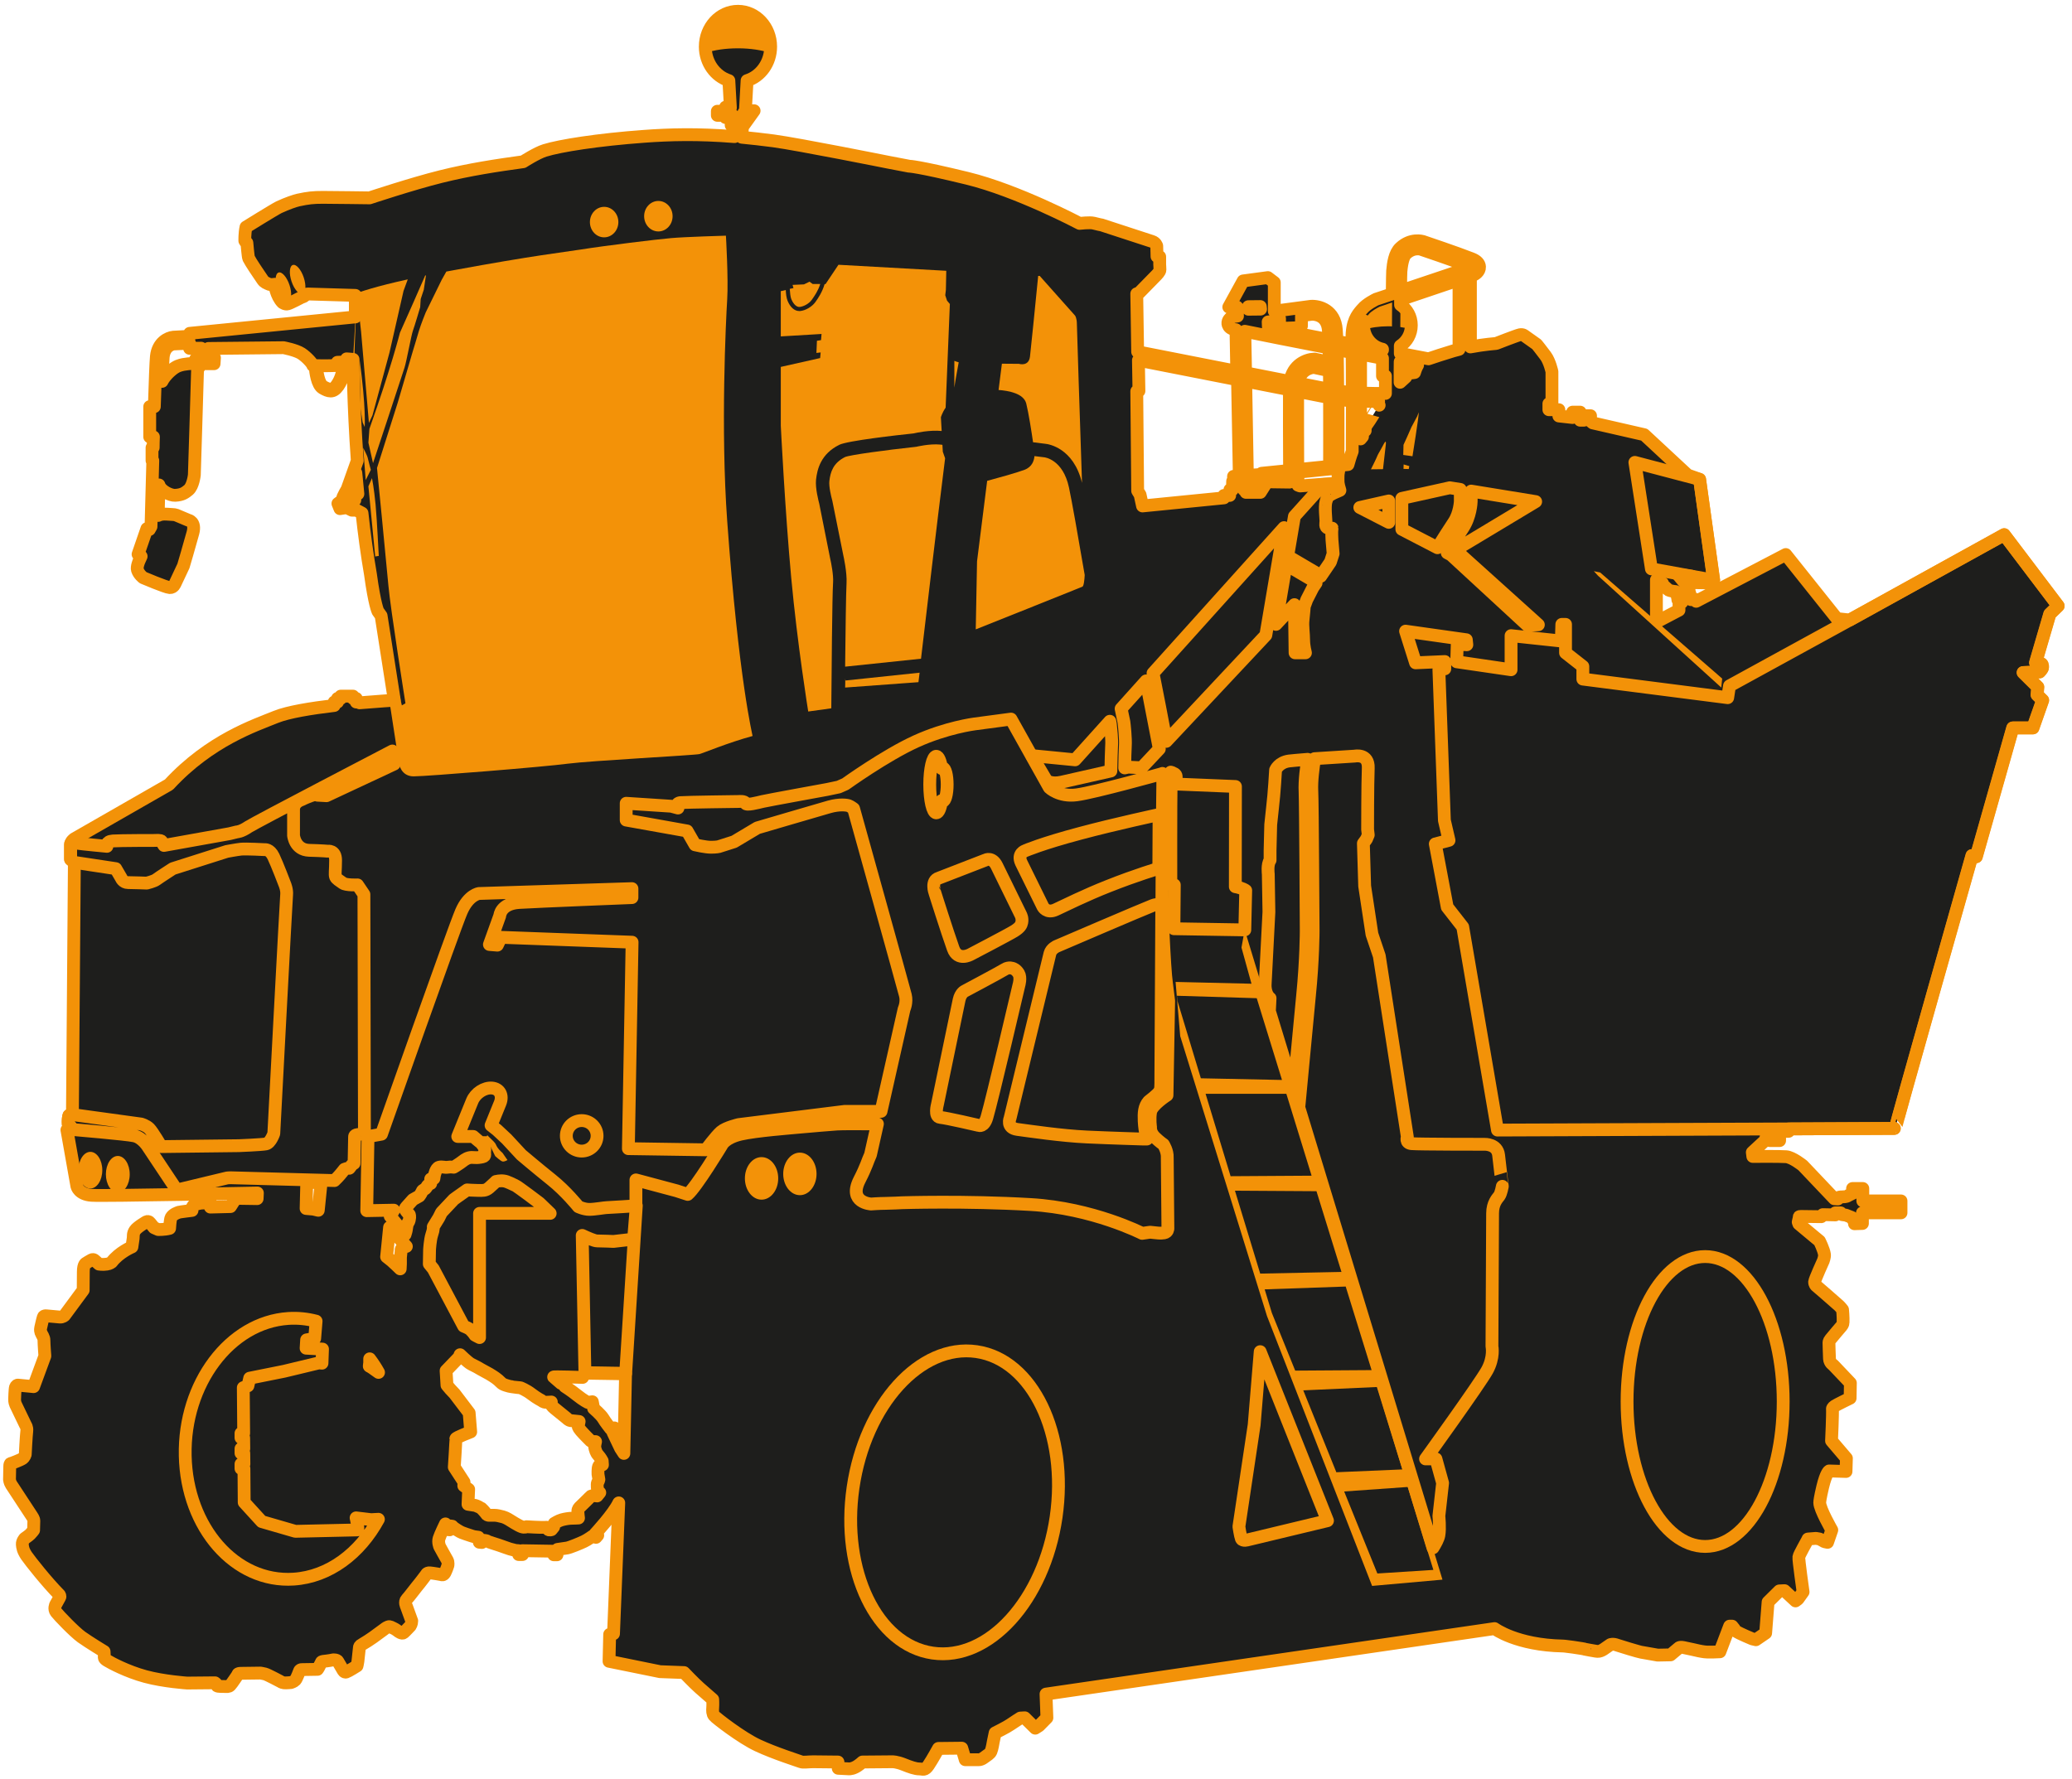 <?xml version="1.0" encoding="utf-8"?>
<!-- Generator: Adobe Illustrator 24.3.0, SVG Export Plug-In . SVG Version: 6.00 Build 0)  -->
<svg version="1.1" id="Livello_1" xmlns="http://www.w3.org/2000/svg" xmlns:xlink="http://www.w3.org/1999/xlink" x="0px" y="0px"
	 width="161.64px" height="138.8px" viewBox="0 0 161.64 138.8" style="enable-background:new 0 0 161.64 138.8;"
	 xml:space="preserve">
<style type="text/css">
	.st0{fill:#1E1E1C;stroke:#F39208;stroke-linecap:round;stroke-linejoin:round;stroke-miterlimit:10;}
	.st1{fill:#F39208;}
	.st2{fill:none;stroke:#F39208;stroke-linecap:round;stroke-linejoin:round;stroke-miterlimit:10;}
</style>
<g>
	<path class="st0" d="M160.56,47.28l-4.21-5.56l-12.05,6.66l-1-0.11l-3.99-5l-6.99,3.65l-0.04-0.15l-0.36,0.02
		c0,0-0.02-0.2-0.06-0.35c-0.04-0.16-0.08-0.27-0.08-0.27l-0.04-0.29l-0.18-0.1l-0.08-0.29l-0.18-0.16l-0.43-0.52l1.14,0.16v0.49
		l1.05,0.02l-0.02-0.16l0.64-0.05l-1.09-7.87l-0.93-0.33l-3.39-3.15l-4.02-0.92l-0.17-0.14v-0.42h-0.52v0.35h-0.29v-0.63h-0.59v0.42
		l-1.07-0.12v-0.49h-0.78v-0.47l0.24-0.02V29c0,0-0.17-0.8-0.5-1.24c-0.33-0.45-0.69-0.89-0.69-0.89l-0.93-0.66
		c0,0-0.14-0.14-0.38-0.09c-0.24,0.05-1.85,0.68-1.85,0.68s-0.94,0.07-2.01,0.27v-5.52l0.23-0.08l0.04-0.02
		c0.08-0.04,0.46-0.25,0.44-0.63c-0.01-0.26-0.22-0.48-0.61-0.63c-1.14-0.45-3.69-1.31-3.81-1.35c-0.04-0.01-0.94-0.27-1.76,0.5
		c-0.44,0.4-0.55,1.21-0.6,1.8c-0.01,0.14-0.02,0.8-0.03,1.79l-1.2,0.4l-0.04,0.01c-0.08,0.04-0.76,0.37-1.09,0.77
		c-0.03,0.03-0.06,0.07-0.09,0.1c-0.3,0.35-0.74,0.87-0.72,2.24c0,0.09,0,0.23,0,0.41c-0.4-0.08-0.79-0.15-1.18-0.23
		c-0.01-0.38-0.02-0.68-0.04-0.89c-0.11-1.55-1.34-1.88-1.98-1.84l-2.86,0.38v-2.24l-0.5-0.38l-1.93,0.26l-1.12,2.04h0.64l0.04,0.7
		l-0.43,0.06l-0.07,0.05c-0.05,0.03-0.28,0.22-0.25,0.49c0.01,0.1,0.07,0.29,0.33,0.4c0.02,0.01,0.12,0.03,0.3,0.07l0.06,3.24
		l-7.73-1.52l-0.07-4.53l0.17-0.05l1.38-1.41c0,0,0.26-0.26,0.26-0.4s-0.02-0.42-0.02-0.42v-0.61l-0.21-0.02l-0.02-0.82
		c0,0-0.07-0.26-0.36-0.35c-0.29-0.09-3.95-1.29-3.95-1.29s-0.17-0.02-0.62-0.14c-0.28-0.07-1.09,0.02-1.09,0.02
		s-4.83-2.56-8.77-3.52c-3.95-0.96-4.52-0.94-4.52-0.94l-1.62-0.31c0,0-6.98-1.4-8.98-1.67c-0.87-0.11-1.69-0.21-2.46-0.28l0.05-0.8
		l0.91-1.27h-0.44L58,9.18l0.03-0.38h0.11l0.14-2.51c1.06-0.33,1.84-1.39,1.84-2.65c0-1.52-1.14-2.76-2.55-2.76
		s-2.55,1.24-2.55,2.76c0,1.26,0.78,2.31,1.84,2.65l0.12,2.13h-0.03V8.36h-0.35v0.32h-0.64v0.32h0.64v0.17h0.35V9.02h0.24l0.02,0.29
		h-0.17v0.46h0.2l0.06,0.89c-2.86-0.23-5.06-0.17-7.08-0.02c-3.57,0.26-6.54,0.73-7.72,1.1c-0.62,0.19-1.69,0.88-1.69,0.88
		c-2.03,0.28-4.17,0.6-6.42,1.16c-2.25,0.56-5.56,1.66-5.56,1.66s-3.03-0.04-3.64-0.04c-0.75,0-1.14,0.04-1.93,0.21
		c-0.25,0.06-0.84,0.25-1.5,0.56c-0.35,0.17-2.57,1.55-2.57,1.55c-0.11,0.51-0.09,1.07-0.09,1.07s0.05,0.12,0.16,0.16
		c0,0,0.09,1.09,0.14,1.2c0.17,0.34,0.74,1.18,1.09,1.69c0.14,0.21,0.32,0.25,0.45,0.32c0.16,0.09,0.48,0.02,0.48,0.02
		s0.12,0.93,0.62,1.43c0,0,0.22,0.16,0.41,0.1c0.2-0.05,1.07-0.51,1.07-0.51s0.29-0.07,0.3-0.21c0,0,0.05-0.05,0.21-0.05
		c0.16,0,3.69,0.11,3.69,0.11v1.68L14.8,26.01v0.23c-0.36,0.02-0.83,0.05-1.28,0.07c-0.41,0.04-1.21,0.4-1.32,1.51
		c-0.04,0.39-0.1,1.96-0.16,3.91h-0.36v2.36h0.29c-0.01,0.28-0.02,0.56-0.02,0.84h-0.09v1.01h0.06c-0.06,2.24-0.12,4.29-0.14,5.15
		l-0.13,0.23l-0.19-0.07l-0.69,2l0.24,0.16l-0.17,0.38c0,0-0.19,0.45-0.12,0.68c0.11,0.36,0.45,0.61,0.45,0.61s1.76,0.75,2.07,0.77
		c0.31,0.02,0.43-0.33,0.43-0.33l0.64-1.36c0,0,0.5-1.69,0.74-2.58c0.24-0.89-0.36-0.99-0.36-0.99s-0.83-0.35-0.95-0.4
		c-0.12-0.05-0.38-0.04-0.71-0.07c-0.36-0.03-0.58,0.04-0.69,0.1c0.02-0.63,0.04-1.46,0.06-2.38c0.13,0.46,0.89,0.83,1.26,0.81
		c0.59-0.03,0.8-0.22,1.05-0.42c0.36-0.31,0.45-1.17,0.45-1.17s0.21-6.62,0.25-8.22l0.3-0.46h0.99l0.03-0.46l-0.47,0.05v-0.78
		l5.86-0.06c0,0,0.96,0.18,1.39,0.46c0.43,0.28,0.89,0.81,0.89,0.92c0,0.02,0.07,0.03,0.18,0.04c0.04,0.51,0.17,1.48,0.58,1.73
		c0.24,0.14,0.44,0.23,0.63,0.23c0.21,0,0.39-0.11,0.59-0.39c0.35-0.5,0.5-1.17,0.59-1.86l0.11-0.01l-0.04-0.25l0.5,0.04
		c0,0,0.01,3.45,0.33,7.91l-0.79,2.22l-0.16,0.28l-0.16,0.32l-0.08,0.28l-0.32,0.24l0.16,0.4l0.53-0.08l0.4,0.2h0.36l0.43,0.23
		c0.17,1.59,0.39,3.21,0.66,4.78c0.32,2.35,0.58,2.88,0.58,2.88l0.25,0.35l0,0l1.03,6.59c0,0-1.17,0.07-2.71,0.2v-0.06h-0.26v-0.28
		h-0.25v-0.18h-0.96v0.18h-0.25v0.28h-0.26v0.27c-1.77,0.21-3.59,0.5-4.55,0.89c-1.59,0.65-5.13,1.8-8.34,5.28l-7.38,4.23
		c0,0-0.29,0.18-0.29,0.46v1.16l0.29,0.25L5.65,86.97c0,0-0.06,0-0.13,0.01C5.45,87,5.37,87.02,5.36,87.08
		c-0.07,0.35-0.04,0.63-0.04,0.63c0.25,0.25,0.36,0.42,0.36,0.42l-0.46,0.04L6,92.57c0,0,0.14,0.63,1.14,0.7
		c1,0.07,12.94-0.18,12.94-0.18l-0.02,0.44l-1.35-0.02c0,0-0.31-0.02-0.49,0.26c-0.24,0.38-0.24,0.38-0.24,0.38l-1.57,0.04v-0.35
		l-0.75,0.04c0,0-0.37,0.07-0.51,0.14c-0.14,0.07-0.17,0.25-0.17,0.25v0.18c0,0-0.91,0.11-1.02,0.14c-0.11,0.04-0.45,0.14-0.61,0.41
		c-0.08,0.14-0.12,0.85-0.12,0.85c-0.43,0.11-0.89,0.09-0.89,0.09l-0.32-0.14l-0.29-0.35c0,0-0.11-0.21-0.32-0.11
		c0,0-0.71,0.41-0.88,0.67s-0.12,0.45-0.14,0.61c-0.02,0.16-0.1,0.68-0.1,0.68s-0.99,0.41-1.58,1.19c0,0-0.14,0.12-0.37,0.15
		c-0.33,0.05-0.62,0-0.62,0l-0.29-0.26c0,0-0.12-0.16-0.29-0.07C7,98.38,6.72,98.56,6.72,98.56S6.5,98.61,6.5,99.24
		c0,0.12-0.01,1.43-0.01,1.43l-1.46,1.98c0,0-0.14,0.14-0.36,0.12c-0.21-0.02-1-0.09-1-0.09s-0.24-0.05-0.29,0.09
		c-0.05,0.14-0.21,0.86-0.21,0.86s-0.04,0.16,0.02,0.33c0.09,0.25,0.24,0.36,0.24,0.65s0.07,1.2,0.07,1.2l-0.88,2.39l-1.24-0.12
		c0,0-0.12,0.02-0.17,0.16c-0.05,0.14-0.07,0.96-0.07,0.96s-0.01,0.19,0.08,0.4c0.1,0.21,0.77,1.6,0.77,1.6s0.13,0.17,0.1,0.45
		c-0.05,0.42-0.12,1.85-0.12,1.85s-0.05,0.19-0.21,0.31c-0.17,0.12-0.88,0.38-0.88,0.38s-0.12-0.05-0.12,0.23
		c0,0.28-0.02,1.03-0.02,1.03s0.02,0.21,0.14,0.4c0.12,0.19,1.62,2.47,1.62,2.47s0.14,0.19,0.14,0.35s-0.02,0.73-0.02,0.73
		s-0.14,0.19-0.26,0.31c-0.12,0.12-0.43,0.33-0.43,0.33s-0.21,0.23-0.19,0.47c0.02,0.23,0.05,0.47,0.33,0.89
		c0.29,0.42,1.58,2.05,2.57,3.05c0,0,0.07,0.11,0.02,0.19c-0.05,0.09-0.32,0.58-0.32,0.58s-0.16,0.32,0.04,0.58
		c0.2,0.26,1.39,1.51,1.98,1.94c0.59,0.42,1.76,1.13,1.76,1.13l0.02,0.42c0,0-0.07,0.11,0.21,0.28c0.29,0.18,1.55,0.86,2.99,1.25
		c1.44,0.39,3.26,0.51,3.26,0.51l2.17-0.02c0,0,0.14,0.09,0.14,0.16s0,0.09,0.12,0.11c0.12,0.02,0.61,0.02,0.61,0.02
		s0.2,0.04,0.32-0.09c0.12-0.12,0.59-0.83,0.59-0.83s-0.04-0.11,0.23-0.11c0.27,0,1.53-0.02,1.53-0.02s0.16,0.02,0.36,0.07
		c0.2,0.05,1.19,0.58,1.19,0.58s0.12,0.09,0.29,0.11c0.16,0.02,0.55-0.02,0.55-0.02s0.23-0.07,0.34-0.19
		c0.11-0.12,0.32-0.7,0.32-0.7s0.02-0.12,0.18-0.12s1.23-0.02,1.23-0.02s0.09-0.12,0.16-0.28c0.08-0.18,0.14-0.25,0.14-0.25
		s-0.03-0.07,0.12-0.09c0.5-0.05,0.8-0.12,0.8-0.12s0.29-0.02,0.36,0.11c0.07,0.12,0.41,0.7,0.41,0.7s0.09,0.19,0.25,0.14
		c0.16-0.05,0.84-0.48,0.84-0.48s0.05-0.19,0.07-0.35c0.02-0.16,0.12-1.11,0.12-1.11s0-0.11,0.2-0.21c0.2-0.11,0.71-0.44,0.87-0.56
		c0.16-0.12,0.86-0.63,0.86-0.63s0.12-0.11,0.32-0.19c0.12-0.05,0.25,0.05,0.41,0.12c0.16,0.07,0.36,0.23,0.36,0.23
		s0.29,0.23,0.43,0.11c0.14-0.12,0.52-0.53,0.52-0.53s0.11-0.16,0.11-0.39l-0.41-1.13c0,0-0.18-0.35,0.02-0.56
		c0.2-0.21,0.61-0.77,0.8-1c0.2-0.23,0.7-0.9,0.7-0.9s0.05-0.18,0.3-0.16c0.25,0.02,0.91,0.14,0.91,0.14s0.14,0.09,0.27-0.14
		c0.12-0.23,0.23-0.58,0.23-0.58s0.05-0.23-0.05-0.41c-0.11-0.18-0.59-1.06-0.59-1.06s-0.14-0.33-0.05-0.63
		c0.09-0.3,0.5-1.14,0.5-1.14l0.12,0.14l-0.04,0.3l0.25,0.02l0.04-0.3l0.16,0.02c0,0,0.02,0.07,0.39,0.3
		c0.37,0.23,0.36,0.19,0.7,0.32c0.34,0.12,0.59,0.19,0.59,0.19l0.36,0.05l0.09,0.14l-0.02,0.25l0.2,0.02l0.02-0.18l0.21,0.02
		c0,0,0.16,0.02,0.23,0.07c0.07,0.05,0.53,0.19,0.87,0.3c0.34,0.11,0.71,0.26,0.86,0.3c0.14,0.04,0.43,0.11,0.43,0.11l0.25,0.02v0.3
		h0.3l-0.02-0.3c0,0,2.34,0.04,2.41,0.04c0.07,0,0.05,0.28,0.05,0.28h0.25l0.04-0.42c0,0,0.52-0.07,0.75-0.11s1.03-0.37,1.32-0.51
		c0.29-0.14,0.66-0.41,0.66-0.41l0.27,0.09l0.14-0.16l-0.2-0.12c0,0,1.44-1.55,1.84-2.41l-0.41,10.21l-0.3,0.05l-0.05,2.1l3.98,0.81
		l1.87,0.07c0,0,0.77,0.81,1.21,1.2c0.45,0.39,1.03,0.9,1.03,0.9s0.02,0.35,0,0.62c-0.02,0.26-0.02,0.49,0.11,0.65
		c0.12,0.16,2.14,1.73,3.42,2.32c1.28,0.6,3.17,1.2,3.35,1.27c0.18,0.07,0.57,0,0.96,0c0.57,0,1.93,0.02,1.93,0.02l0.02,0.49
		l0.78,0.04c0,0,0.21,0.04,0.52-0.11c0.3-0.14,0.59-0.42,0.59-0.42l2.35-0.02c0,0,0.34,0,0.86,0.21c0.52,0.21,0.93,0.35,1.23,0.35
		c0.3,0,0.41,0.16,0.71-0.28c0.3-0.44,0.78-1.32,0.78-1.32l1.82-0.02l0.27,0.9h0.96c0,0,0.23,0.05,0.5-0.16
		c0.27-0.21,0.46-0.28,0.55-0.49c0.09-0.21,0.16-0.67,0.18-0.77c0.02-0.11,0.14-0.67,0.14-0.67s0.93-0.46,1.19-0.65
		c0.27-0.19,0.78-0.51,0.78-0.51l0.34-0.02l0.82,0.81l0.3-0.19l0.61-0.62l-0.07-1.85l34.99-5.11c0,0,1.71,1.29,5.35,1.36
		c0,0,0.12,0,0.76,0.09c0.64,0.09,0.88,0.14,0.88,0.14s0,0.02,0.43,0.09c0.43,0.07,0.59,0.12,0.74,0.09
		c0.14-0.02,0.33-0.14,0.33-0.14l0.55-0.38c0,0,0.19-0.09,0.55,0.05c0.19,0.07,1.69,0.52,1.83,0.54c0.14,0.02,1.31,0.23,1.31,0.23
		l1-0.02l0.62-0.52c0,0,0.05-0.12,0.4-0.05c0.36,0.07,1.19,0.26,1.19,0.26s0.43,0.09,0.64,0.09s0.5,0,0.5,0l0.5-0.02l0.76-2h0.19
		l0.17,0.21c0,0-0.14,0,0.14,0.19c0.29,0.19,1.26,0.59,1.26,0.59l0.29,0.07l0.76-0.52l0.19-2.42l0.88-0.87l0.4-0.02l0.86,0.8
		l0.19-0.14l0.4-0.56c0,0-0.36-2.54-0.33-2.72c0.02-0.19,0.67-1.29,0.71-1.41l0.62-0.05l0.29,0.05l0.38,0.21l0.24,0.05l0.33-0.96
		c0,0-0.94-1.63-0.94-2.13c0-0.12,0.04-0.42,0.23-1.23c0.27-1.13,0.5-1.25,0.5-1.25l1.32,0.04l0.03-1.03l-1.16-1.36
		c0,0,0.1-2.14,0.07-2.51c0,0,0.01-0.09,0.17-0.2c0.16-0.11,1.21-0.62,1.21-0.62l0.02-1.18l-1.34-1.41c0,0-0.27-0.16-0.29-0.48
		c-0.02-0.32-0.04-1.25-0.04-1.25s-0.02-0.11,0.12-0.28c0.14-0.18,0.86-1.02,0.86-1.02s0.12-0.14,0.12-0.28c0.02-0.42-0.04-1-0.04-1
		s-0.16-0.21-0.29-0.33c-0.12-0.12-1.78-1.55-1.78-1.55s-0.12-0.11-0.11-0.3c0.02-0.19,0.68-1.64,0.68-1.64s0.11-0.3,0.09-0.48
		c-0.05-0.39-0.39-1.06-0.39-1.06l-0.34-0.28l-1.27-1.06l-0.05-0.14l0.09-0.39c0,0-0.07-0.05,0.12-0.05s1.59,0.02,1.59,0.02
		l0.12-0.16l0.98,0.02v-0.16h0.41l0.11,0.14l0.3,0.04l0.46,0.18l0.07,0.14l0.14-0.02v0.37l0.62-0.02v-0.83h3.01v-0.93h-2.98v-0.97
		h-0.8l0.02,0.37l-0.36,0.18c0,0-0.07,0.07-0.25,0.09c-0.18,0.02-0.37,0.02-0.37,0.02l-0.14,0.04l-0.05,0.12l-0.27-0.02l-2.46-2.59
		c0,0-0.8-0.65-1.3-0.69s-2.6-0.02-2.6-0.02l-0.04-0.32l1.07-0.99v-0.19h0.29V89h0.77v-0.35h-0.16v-0.37h0.86v-0.19
		c0,0,8.38-0.04,8.32-0.04c-0.05,0,5.98-21.29,5.98-21.29l0.33,0.09l2.85-10.05h1.57l0.76-2.16l-0.43-0.42l0.05-0.61l-1.14-1.13
		l1.28-0.05c0,0,0.23-0.22,0.23-0.36s0-0.28-0.18-0.32c-0.18-0.04-0.36-0.04-0.36-0.04l1.11-3.8L160.56,47.28z M15.7,27.99
		l-0.44,0.04l-0.16,0.34c-0.25-0.01-0.6,0.03-0.8,0.07c-0.28,0.06-0.54,0.12-0.93,0.45c-0.44,0.37-0.65,0.7-0.73,0.87
		c0.04-0.96,0.07-1.66,0.09-1.89c0.09-0.92,0.76-1.02,0.82-1.03c0.56-0.03,0.95-0.05,1.24-0.06v0.4l0.9-0.01V27.99z M26.28,30.03
		c-0.29,0.42-0.53,0.44-1.07,0.13c-0.36-0.22-0.49-1.13-0.53-1.63c0.54,0.03,1.64-0.01,1.64-0.01v-0.25l0.53-0.02
		C26.77,28.91,26.62,29.55,26.28,30.03z M27.64,38.58l0.04,0.44l-0.4-0.12l0.12-1.08l0.36-0.92l0.16,1.64L27.64,38.58z M24.83,94.44
		l-0.38-0.09l-0.57-0.05l0.05-2.04l1.12,0.02L24.83,94.44z M31.29,97.63l-0.05,0.49v0.49l-0.02,0.4c0,0-0.5-0.49-0.67-0.63
		c-0.17-0.14-0.39-0.31-0.39-0.31l0.23-2.3l1.31,1.49C31.22,97.28,31.29,97.63,31.29,97.63z M46.7,114.42
		c-0.07,0.19-0.05,0.61-0.05,0.61l0.07,0.42c0,0-0.02,0.12-0.1,0.23c-0.07,0.12,0,0.63,0,0.63l0.17,0.16l-0.21,0.26
		c0,0-0.43-0.07-0.52,0.05c-0.1,0.12-0.86,0.85-0.86,0.85s-0.12,0.12-0.12,0.28c0,0.16,0.05,0.54,0.05,0.54s-0.31,0.02-0.52,0.02
		s-0.52,0.05-0.78,0.12s-0.59,0.28-0.59,0.28l-0.05,0.28l-0.17,0.21c0,0-0.19,0.07-0.26-0.02c-0.07-0.09,0.12-0.19-0.24-0.16
		c-0.36,0.02-1.45-0.05-1.45-0.05s-0.12,0.09-0.38,0c-0.26-0.09-0.88-0.49-0.88-0.49s-0.31-0.21-0.57-0.28
		c-0.26-0.07-0.5-0.12-0.64-0.12c-0.14,0-0.38,0-0.45,0c-0.07,0-0.17-0.02-0.24-0.14c-0.07-0.12-0.38-0.45-0.45-0.47
		c-0.07-0.02-0.29-0.14-0.38-0.16c-0.1-0.02-0.57-0.09-0.57-0.09l0.05-1.17l-0.38-0.28l0.02-0.28l-0.76-1.17
		c0,0,0.14-2.11,0.12-2.21c-0.02-0.09,1.16-0.54,1.16-0.54l-0.12-1.48l-1.14-1.5l-0.33-0.35l-0.26-0.31l-0.07-1.13l1.02-1.06
		l0.07-0.19c0,0,0.62,0.61,0.86,0.73c0.24,0.12,0.45,0.23,0.45,0.23l0.33,0.19l0.64,0.35c0,0,0.45,0.26,0.69,0.47
		c0.24,0.21,0.26,0.31,0.62,0.42c0.36,0.12,0.43,0.09,0.5,0.12c0.07,0.02,0.62,0.07,0.62,0.07s0.43,0.16,0.86,0.49
		c0.43,0.33,0.81,0.52,0.81,0.52s0.12,0.12,0.31,0.12c0.19,0,0.43-0.02,0.43-0.02s-0.19,0.14,0.24,0.49
		c0.43,0.35,0.95,0.77,0.95,0.77s0.14,0.16,0.31,0.19c0.17,0.02,0.67,0.07,0.67,0.07l-0.07,0.35c0,0-0.07,0.05,0.21,0.38
		c0.29,0.33,0.67,0.7,0.67,0.7s0.1,0.14,0.21,0.14c0.12,0,0.26,0,0.26,0s-0.1,0.38-0.05,0.52c0.05,0.14,0.07,0.33,0.26,0.54
		c0.19,0.21,0.31,0.45,0.31,0.45L47,114.3C47,114.3,46.77,114.23,46.7,114.42z M48.67,113.41l-0.26-0.4l-0.59-1.24l0.21-0.09
		l-0.1-0.26l-0.29,0.07c0,0-0.43-0.54-0.59-0.82c-0.17-0.28-0.74-0.77-0.74-0.77l-0.1-0.52l-0.36,0.05c0,0-0.33-0.16-0.83-0.56
		c-0.5-0.4-0.95-0.68-0.95-0.68l-0.1-0.49l-0.19-0.02l-0.02,0.26c0,0-0.5-0.44-0.57-0.49c-0.07-0.05,2.26,0.03,2.26,0.03l0.17-0.33
		l3.18,0.05L48.67,113.41z M103.72,30.38l-2.46-0.48c0.16-1.08,1.03-1.22,1.24-1.23l1.21,0.26
		C103.71,29.39,103.72,29.88,103.72,30.38z M99.44,25.08v-0.17l0.38-0.05v0.31l0.14,0.45l1.38-0.05l0.19-0.14v-0.8l0.81-0.11
		c0.12,0,1.2-0.01,1.29,1.26c0.01,0.17,0.02,0.42,0.03,0.72c-1.79-0.35-3.44-0.67-4.71-0.92l-0.02-0.46L99.44,25.08z M97.39,23.93
		c0.12,0,0.93-0.01,0.93-0.01l0.02,0.2l-0.95,0.01L97.39,23.93z M96.23,37.17v0.38h-0.07l-0.02,0.66h-0.19l-0.02,0.45h-0.45v0.19
		l-6.35,0.63l-0.19-0.87l-0.19-0.31l-0.07-7.77l0.17-0.02l-0.04-2.4l7.73,1.52l0.14,7.53L96.23,37.17z M98.89,37.6l-0.05,0
		l-0.52,0.82H97.2v-0.21h-0.17l0.02-0.33h-0.21l0.02-0.33l2.02-0.18V37.6z M100.6,36.71l-2.18,0.22l0.01,0.09l-1.12,0.08l-0.13-7.36
		l3.41,0.67C100.58,31.58,100.59,34.75,100.6,36.71z M100.6,37.62l-1.45-0.02v-0.36h-0.14v-0.16l1.6-0.16
		C100.61,37.18,100.61,37.42,100.6,37.62L100.6,37.62z M100.63,29.77l-3.46-0.68l-0.06-3.24c1.3,0.27,3.8,0.76,6.57,1.3
		c0.01,0.34,0.01,0.71,0.02,1.11l-1.14-0.24l-0.04,0C101.92,28.04,100.85,28.44,100.63,29.77z M101.23,30.54l2.49,0.49
		c0.01,2.5,0,4.97,0,5.36l-2.48,0.25C101.24,34.74,101.22,31.78,101.23,30.54z M104.41,36.89c-0.05,0.21-0.02,0.82-0.02,0.82
		l-1.16,0.07l-1.81,0.14l-0.16-0.06c0-0.26,0-0.6-0.01-1.01l3.22-0.33C104.45,36.62,104.43,36.76,104.41,36.89z M105.49,35.22
		c-0.13,0.32-0.28,0.85-0.33,1.03l-0.38,0.04l-0.06,0l-0.02,0.01l-0.32,0.03c0-0.56,0.01-2.84,0-5.17c0.2,0.03,0.57,0.08,1.12,0.12
		C105.49,32.89,105.49,34.47,105.49,35.22z M105.49,30.63c-0.64-0.05-1.01-0.11-1.13-0.13c-0.01-1.17-0.02-2.32-0.04-3.22
		c0.38,0.07,0.77,0.15,1.16,0.23C105.49,28.32,105.49,29.46,105.49,30.63z M106.4,25.03c-0.02,0.11-0.03,0.23-0.03,0.35
		c0,0.92,0.63,1.69,1.48,1.87v0.06c0,0-0.89-0.17-1.71-0.33c0-0.24,0-0.43,0-0.54C106.12,25.73,106.24,25.32,106.4,25.03z
		 M106.64,33.11c-0.17,0.21-0.14,0.49-0.14,0.49l-0.19,0.02l-0.02,0.45c0,0-0.06,0.07-0.15,0.18c0-0.81,0-1.87,0-2.95
		c0.09,0,0.18,0.01,0.28,0.01c0.34,0.01,0.73,0.02,1.13,0.02c-0.02,0.01-0.03,0.03-0.03,0.06c0.02,0.12,0.07,0.23,0.07,0.23
		S106.81,32.9,106.64,33.11z M108.08,30.7c-0.56,0-1.16,0-1.64-0.02c-0.1,0-0.2-0.01-0.3-0.01c0-1.13,0-2.23,0-3.04
		c0.57,0.11,1.14,0.22,1.71,0.33v1.38h0.23V30.7z M110.35,29.07l-0.38,0.05l-0.29-0.07l-0.02,0.38c0,0-0.19,0.17-0.44,0.4
		c0-0.54,0-1.07,0.01-1.6c0.47,0.09,0.92,0.18,1.36,0.26C110.44,28.73,110.35,29.07,110.35,29.07z M113.82,27.26
		c-0.15,0.04-0.31,0.08-0.45,0.12c-0.78,0.24-1.45,0.45-1.93,0.62c-0.71-0.14-1.45-0.28-2.2-0.42c0-0.2,0-0.39,0-0.59
		c0.52-0.34,0.86-0.93,0.86-1.61c0-0.67-0.33-1.25-0.84-1.59c0-0.05,0-0.25,0-0.41l4.56-1.54V27.26z M109.26,22.7
		c0.01-0.86,0.02-1.41,0.03-1.53c0.08-0.9,0.26-1.24,0.4-1.37c0.34-0.32,0.69-0.38,0.91-0.38c0.13,0,0.21,0.02,0.22,0.02
		c0.03,0.01,2.64,0.89,3.76,1.33c0.07,0.03,0.12,0.06,0.16,0.08c-0.01,0.01-0.02,0.01-0.03,0.02L109.26,22.7z M130.98,47v0.61
		l-1.58,0.83l-0.18-0.21v-2.98l0.47,0.25c0,0-0.12,0.02,0.18,0.27c0.3,0.25,0.2,0.25,0.4,0.31s0.45,0.08,0.45,0.08
		s0.08,0.14,0.1,0.21c0.02,0.08,0.02,0.21,0.06,0.27c0.04,0.06-0.06,0.21,0.1,0.18c0.16-0.04,0.16-0.04,0.16-0.04L131.2,47H130.98z"
		/>
	<path class="st1" d="M106.95,36.62l0.94-0.01c0,0,0.19-1.68,0.22-1.93c0.06-0.5-0.2,0.04-0.2,0.04s-0.02,0.05-0.19,0.35
		c-0.17,0.31-0.19,0.32-0.23,0.41c-0.05,0.13-0.24,0.53-0.24,0.53L106.95,36.62z"/>
	<polygon class="st1" points="109.5,36.24 109.94,36.37 109.9,36.6 109.49,36.59 	"/>
	<path class="st1" d="M109.47,35.5l0.02-0.79c0,0,0.52-1.13,0.57-1.27c0.05-0.14,0.12-0.23,0.24-0.47c0.09-0.18,0.26-0.49,0.26-0.49
		l0.12-0.31c0.02,0.28-0.49,3.43-0.49,3.43L109.47,35.5z"/>
	<g>
		<path class="st1" d="M57.57,3.77c0.97,0,1.85,0.14,2.51,0.36c0.03-0.16,0.04-0.32,0.04-0.49c0-1.52-1.14-2.76-2.55-2.76
			c-1.41,0-2.55,1.24-2.55,2.76c0,0.17,0.01,0.33,0.04,0.49C55.72,3.9,56.6,3.77,57.57,3.77z"/>
	</g>
	<g>
		<path class="st1" d="M28.77,43.89c-0.36-3.11-0.44-3.83-0.44-3.83l-0.1-0.05c0.17,1.59,0.39,3.21,0.66,4.78
			C28.85,44.51,28.81,44.21,28.77,43.89z"/>
		<path class="st1" d="M28.53,37.46l0.4-0.8c0,0-0.2-0.72-0.24-0.92c-0.04-0.2-0.36-0.8-0.36-0.8L28.53,37.46z"/>
		<path class="st1" d="M28.13,31.92l0.16,1.04l0.16,0.36c0,0,0.12-1.48-0.4-5.27C28.03,27.89,28.13,31.92,28.13,31.92z"/>
		<path class="st1" d="M56.73,40.65c-0.52-7.18-0.1-15.68,0-17.28c0.1-1.6-0.1-4.98-0.1-4.98s-3.18,0.09-4.28,0.19
			c-1.09,0.09-5.23,0.6-7.04,0.89c-1.47,0.23-3.65,0.46-9.84,1.6c-0.22,0.04-0.44,0.08-0.65,0.12l-0.36,0.64l-1.25,2.55
			c0,0-0.36,0.88-0.53,1.44c-0.16,0.56-0.48,1.6-0.48,1.6l-1.17,3.99l-1.62,5.11c0,0,0.73,7.38,0.89,9.18
			c0.16,1.8,1.33,9.18,1.33,9.18l-0.28,0.16l-1.65-7l1.03,6.59c0,0-0.13,0.01-0.36,0.02l0.76,4.94c0,0,0.14,0.99,1.14,0.99
			c1,0,10.27-0.75,12.03-0.99c1.76-0.23,9.94-0.66,10.27-0.75c0.33-0.09,2.23-0.89,4.14-1.41C58.72,57.41,57.63,53.1,56.73,40.65z"
			/>
		<path class="st1" d="M29.3,39.38c-0.12-1.28-0.28-2.07-0.28-2.07l-0.28,0.64l0.53,5.47l0.28-0.04
			C29.54,43.37,29.42,40.66,29.3,39.38z"/>
		<path class="st1" d="M27.74,24.73l-0.2,3.29c0,0,0.01,3.45,0.33,7.91l0.02-0.05c-0.57-7.34,0-12.53,0-12.53l0.28,2.55l0.61,7.1
			l0.28-0.6l1.33-4.91l1.09-4.79l0.33-0.9c-2.5,0.55-3.74,0.97-4.44,1.24c0.23,0.01,0.37,0.01,0.37,0.01V24.73z"/>
		<path class="st1" d="M32.21,25.81c0.12-0.32,0.57-1.84,0.57-1.84l0.04-0.64l0.24-0.72l0.17-1.12c-0.02,0-0.04,0.01-0.06,0.01
			l-0.96,2.19l-1.01,2.27c0,0-0.69,2.75-2.38,7.5l-0.08,1.08l0.36,1.6c0,0,2.3-6.94,2.46-7.46C31.72,28.17,32.09,26.13,32.21,25.81z
			"/>
	</g>
	<g>
		<path class="st1" d="M80.99,21.53c-0.21,2.2-0.6,5.95-0.64,6.3c-0.1,0.8-0.86,0.56-0.86,0.56s-0.58-0.01-1.33-0.01l-0.26,2.05
			c0.79,0.06,1.96,0.27,2.16,1.06c0.19,0.77,0.41,2.19,0.53,3.02c0.52,0.07,0.88,0.11,0.96,0.12c0.23,0.02,2.2,0.31,2.86,3.05
			c-0.18-5.38-0.4-12.11-0.4-12.39c0-0.47-0.14-0.66-0.14-0.66l-2.76-3.1C81.11,21.53,81.07,21.53,80.99,21.53z"/>
		<path class="st1" d="M83.39,38.03c-0.47-2.18-1.89-2.35-1.95-2.35c-0.02,0-0.3-0.04-0.74-0.09c-0.03,0.36-0.19,0.85-0.78,1.07
			c-0.64,0.24-2.02,0.62-2.91,0.86l-0.79,6.28l-0.1,5.31c0,0,8.13-3.24,8.32-3.33c0.11-0.05,0.16-0.53,0.18-0.91
			C84.09,41.76,83.6,39,83.39,38.03z"/>
	</g>
	<path class="st1" d="M73.55,35.25l-0.03-0.54c-0.07-0.01-0.13-0.01-0.17-0.02c-0.84-0.08-1.85,0.17-1.86,0.17l-0.08,0.01
		c-2.4,0.26-5.1,0.63-5.48,0.79c-0.94,0.47-1.15,1.18-1.23,1.88c-0.05,0.42,0.15,1.24,0.22,1.49l0.01,0.04l0.86,4.27
		c0.01,0.04,0.3,1.34,0.25,2.16c-0.04,0.65-0.08,3.79-0.11,6.52l5.92-0.62c0.38-3.2,1.18-10.05,1.88-15.64
		C73.63,35.47,73.55,35.25,73.55,35.25z"/>
	<path class="st1" d="M74.79,28.27c-0.06-0.01-0.29-0.09-0.34-0.11v2.09C74.53,29.64,74.72,28.69,74.79,28.27z"/>
	<g>
		<path class="st1" d="M61.73,23.34c0.08,0.19,0.31,0.64,0.66,0.61c0.29-0.03,0.72-0.24,0.95-0.57l0.02-0.03
			c0.18-0.26,0.46-0.65,0.63-1.19H63.4l-0.25-0.18l-0.43,0.21l-0.89,0.04l0.07,0.25l-0.29,0.06C61.63,22.85,61.66,23.16,61.73,23.34
			z"/>
		<path class="st1" d="M74.1,23.72l-0.22-0.26l-0.14-0.42l0.05-0.42l0.03-1.49c-2.95-0.16-6.17-0.34-8.41-0.47l-1.01,1.51h-0.07
			c-0.19,0.64-0.51,1.1-0.7,1.37l-0.02,0.03c-0.26,0.36-0.76,0.66-1.19,0.7c-0.02,0-0.05,0-0.07,0c-0.37,0-0.7-0.29-0.91-0.8
			c-0.09-0.22-0.13-0.54-0.14-0.84l-0.39,0.09c0,0.87,0,2.16,0,3.53l3.18-0.19l-0.04,0.48l-0.32,0.05l-0.04,0.95l0.33-0.04
			l-0.04,0.44l-3.07,0.69c0,2.45,0,4.59,0,4.59s0.33,6.62,0.81,11.83c0.48,5.21,1.33,10.47,1.33,10.47l1.8-0.25
			c0.02-2.54,0.07-8.84,0.14-9.83c0.04-0.55-0.15-1.54-0.23-1.87l-0.85-4.27c-0.05-0.19-0.32-1.21-0.25-1.87
			c0.09-0.83,0.38-2.01,1.81-2.72c0.64-0.32,4.55-0.76,5.8-0.89c0.22-0.05,1.25-0.28,2.19-0.19c0,0,0,0,0,0l-0.06-1.07
			c0,0,0.1-0.36,0.37-0.75L74.1,23.72z"/>
	</g>
	<path class="st1" d="M65.96,53.1l-0.02-0.15c0,0.24,0,0.47-0.01,0.7l5.72-0.42c0,0,0.03-0.26,0.09-0.74L65.96,53.1z"/>
	<path class="st2" d="M98.75,49.56l1.42-8.39L89.95,52.53c0.28,1.39,0.76,3.89,1.03,5.32L98.75,49.56z"/>
	<path class="st2" d="M86.72,58.13c0.03-0.38-0.06-1.29-0.1-1.64l-0.04-0.21l-2.71,3.01l-3.38-0.33l1.14,1.93
		c0,0,0.33,0.33,1.19,0.14c0.54-0.12,2.49-0.56,3.84-0.87C86.67,59.51,86.7,58.49,86.72,58.13z"/>
	<path class="st2" d="M103.91,42.14c0,0-0.04-0.67,0-0.85c0.04-0.18,0,0-0.29-0.07c-0.29-0.07-0.18-0.42-0.18-0.56
		s-0.11-1.13,0-1.51c0.11-0.39,0,0,0.07-0.21c0.07-0.21,0.14-0.25,0.32-0.35c0.18-0.11,0.43-0.21,0.43-0.21l0.27-0.12l-0.15-0.53
		l-1.16,0.07l-2.24,2.49l-0.53,3.13h0.11v0.04l2.16,1.27c0.02,0.01,0.14,0.09,0.31,0.24l0.76-1.12l0.21-0.65L103.91,42.14z"/>
	<path class="st2" d="M89.41,53.13l-1.95,2.17l0.22,1.04c0.02,0.13,0.15,1.3,0.11,1.86c-0.02,0.29-0.04,1.09-0.05,1.72
		c0.17-0.04,0.27-0.06,0.27-0.06l1.05,0.05l1.38-1.47C90.12,56.82,89.69,54.58,89.41,53.13z"/>
	<path class="st2" d="M102.37,45.26l-2.04-1.2l-0.79,4.66l1.44-1.54l0.05,3.76h0.81c0,0-0.14-0.52-0.14-0.99
		c0-0.47-0.1-1.13-0.05-1.55s0.1-1.08,0.1-1.08l0.19-0.52l0.48-0.94l0.25-0.37C102.5,45.34,102.38,45.26,102.37,45.26z"/>
	<path class="st2" d="M116.91,90.14c-0.1-0.89-1.09-0.85-1.09-0.85s-5.18,0-5.7-0.05c-0.52-0.05-0.33-0.52-0.33-0.52l-2.19-14.13
		l-0.57-1.69l-0.57-3.76l-0.1-3.33l0.24-0.33l0.14-0.33l-0.05-0.42c0,0,0-3.62,0.05-4.79c0.05-1.17-1.05-0.94-1.05-0.94
		s-1.67,0.1-3.14,0.2l-0.07,0.49c0,0.02-0.19,1.21-0.14,2.06c0.05,0.89,0.09,10.45,0.1,10.86c0,0.02,0,2.25-0.29,5.1
		c-0.23,2.32-0.8,8.48-0.81,8.54l-0.07-0.01l10.52,34.54c0.2-0.32,0.41-0.7,0.46-0.98c0.1-0.56,0-1.5,0-1.5l0.29-2.58l-0.52-1.88
		h-0.81c0,0,4.23-5.87,4.8-6.9s0.38-1.88,0.38-1.88s0.05-9.58,0.05-10.38c0-0.8,0.38-1.17,0.52-1.36c0.14-0.19,0.24-0.75,0.24-0.75
		S117,91.03,116.91,90.14z"/>
	<path class="st2" d="M99.08,77.89l-0.05,1.01l1.89,6.19c0.18-1.9,0.53-5.71,0.7-7.42c0.28-2.82,0.28-5.02,0.28-5.05
		c0-0.1-0.05-9.96-0.09-10.83c-0.05-0.91,0.14-2.12,0.15-2.17l0.05-0.37c-0.64,0.05-1.18,0.1-1.45,0.13
		c-0.81,0.11-1.05,0.7-1.05,0.7s-0.1,1.83-0.24,2.96c-0.04,0.34-0.14,1.31-0.14,1.31l-0.05,2.02v0.75
		c-0.24,0.33-0.14,1.08-0.14,1.08l0.05,2.96c0,0-0.24,4.74-0.29,5.59C98.65,77.6,99.08,77.89,99.08,77.89z"/>
	<path class="st2" d="M98.31,105.47c-0.25,3.11-0.47,5.71-0.47,5.71l-1.19,7.94c0,0,0.1,0.7,0.19,0.94c0.1,0.23,0.52,0.09,0.52,0.09
		l6.2-1.49L98.31,105.47z"/>
	<path class="st2" d="M27.89,69.05c0,0-0.89,0.04-1.14-0.14s-0.5-0.32-0.57-0.49c-0.07-0.18,0-0.49,0-1.3s-0.61-0.7-0.61-0.7
		s-0.36-0.04-1.46-0.07c-1.11-0.04-1.21-1.16-1.21-1.16s0-1.51,0-2.01c0-0.6,0.61-0.77,0.61-0.77s0.25-0.14,0.75-0.32
		c0.5-0.18,0.5-0.04,0.5-0.04l0.71,0.04l5.28-2.47l-0.14-1.02c0,0-10.79,5.62-11.23,5.92c-0.57,0.39-0.89,0.39-0.89,0.39l-0.57,0.14
		l-5.13,0.92c0,0-0.14-0.21-0.18-0.32c-0.04-0.11-0.46-0.07-0.46-0.07s-2.78,0-3.35,0.04s-0.46,0.42-0.46,0.42s-1.93-0.18-2.39-0.25
		C5.47,65.7,5.5,65.88,5.5,65.88v1.16l0.29,0.25l3.24,0.49l0.43,0.74c0,0,0.14,0.35,0.53,0.35s1.46,0.04,1.46,0.04
		s0.57-0.14,0.75-0.28c0.18-0.14,1.28-0.85,1.28-0.85l4.21-1.34c0,0,0.75-0.14,1.11-0.18c0.36-0.04,1.85,0.04,1.85,0.04
		s0.39-0.07,0.68,0.53c0.29,0.6,0.89,2.18,0.89,2.18s0.18,0.42,0.14,0.81s-1,18.63-1,18.63s-0.25,0.74-0.61,0.81
		c-0.36,0.07-2.14,0.14-2.14,0.14s-0.03,0-0.08,0l-5.95,0.07c0,0-0.68-1.16-0.93-1.41c-0.25-0.25-0.64-0.35-0.64-0.35l-5.38-0.74
		c0,0-0.1,0-0.18,0.02C5.43,87,5.41,87.02,5.38,87.04c-0.01,0.01-0.03,0.07-0.05,0.25c-0.02,0.26,0,0.42,0,0.42s0.09,0.09,0.16,0.17
		c0.16,0.19,0.2,0.26,0.2,0.26s4.14,0.35,4.78,0.49c0.64,0.14,1.07,0.85,1.07,0.85l2.25,3.38l3.91-0.94c0,0,0.13-0.02,0.27-0.02
		c0.08,0,8.12,0.22,8.12,0.22s0.07-0.07,0.25-0.25c0.18-0.18,0.53-0.63,0.53-0.63c0.46-0.18,0.32,0.03,0.46-0.18
		c0.14-0.22,0.29-0.28,0.29-0.28c0.02-1.29,0.04-2.05,0.04-2.05s-0.04-0.16,0.2-0.19c0.25-0.04,0.57-0.08,0.57-0.08l-0.04-18.67
		L27.89,69.05z"/>
	<g>
		<path class="st2" d="M28.84,106.03v0.57l0.69,0.49C29.32,106.71,29.09,106.36,28.84,106.03z"/>
		<polygon class="st2" points="28.81,106.58 28.81,106.6 28.84,106.6 		"/>
		<path class="st2" d="M28.95,118.58l-1.17-0.14c0,0,0.22,0.94,0.11,0.94c-0.11,0-4.85,0.11-4.85,0.11l-2.62-0.76l-1.37-1.5
			l-0.02-2.64H18.8v-0.35h0.23l-0.01-0.85H18.8v-0.35h0.22l-0.01-0.85H18.8v-0.35h0.21l-0.03-3.56l0.36-0.14l0.14-0.6l2.69-0.54
			l2.7-0.65l0.25,0.02l0.04-1.1l-1.28-0.07l0.04-0.65l0.63-0.11l0.11-1.35c-0.69-0.18-1.42-0.26-2.17-0.21
			c-4.56,0.3-8.16,5.09-8.04,10.71c0.12,5.62,3.9,9.93,8.46,9.63c2.76-0.18,5.16-2.01,6.61-4.67
			C29.36,118.56,28.95,118.58,28.95,118.58z"/>
	</g>
	
		<ellipse transform="matrix(0.144 -0.99 0.99 0.144 -52.324 174.011)" class="st2" cx="74.41" cy="117.25" rx="11.88" ry="8"/>
	<ellipse class="st2" cx="133.02" cy="109.36" rx="6.09" ry="11.31"/>
	<path class="st2" d="M36.7,103.76c0.23,0.22,0.35,0.42,0.35,0.42s0.17,0.1,0.36,0.19v-9.69h5.51l-0.84-0.81c0,0-1.71-1.3-1.89-1.37
		c-0.18-0.07-0.61-0.32-0.89-0.35c-0.29-0.04-0.61,0.04-0.61,0.04s-0.25,0.25-0.53,0.49c-0.29,0.25-0.5,0.21-0.86,0.21
		s-0.86-0.04-0.86-0.04l-0.75,0.53l-0.29,0.21l-0.96,1.02l-0.21,0.42l-0.43,0.7c0,0,0.04,0.18-0.11,0.6
		c-0.14,0.42-0.18,1.2-0.18,1.2l-0.02,1.1l0.31,0.38l2.37,4.47C36.4,103.57,36.61,103.67,36.7,103.76z"/>
	<path class="st1" d="M39.2,90.63c0.14,0.04,0.39-0.11,0.39-0.11l-0.39-0.56c0,0-0.25-0.21-0.39-0.42
		c-0.14-0.21-0.11-0.28-0.29-0.46c-0.09-0.09-0.31-0.3-0.51-0.5l-0.03,0.08h-0.34l0.63,0.81l0.36,0.74
		C38.63,90.21,39.05,90.6,39.2,90.63z"/>
	<path class="st2" d="M47.86,96.87c0,0-0.89-0.04-1.28-0.04c-0.2,0-0.71-0.22-1.16-0.43l0.21,10.71l3.18,0.05l0.83-13.08l-0.21,2.61
		L47.86,96.87z"/>
	<ellipse class="st1" cx="7.05" cy="91.31" rx="0.93" ry="1.43"/>
	<ellipse class="st1" cx="9.19" cy="91.63" rx="0.93" ry="1.43"/>
	<ellipse class="st1" cx="59.41" cy="91.95" rx="1.3" ry="1.66"/>
	<ellipse class="st1" cx="62.4" cy="91.6" rx="1.3" ry="1.66"/>
	<polygon class="st1" points="124.34,44.57 124.83,44.67 134.35,52.95 134.28,53.65 124.66,44.92 	"/>
	<g>
		<path class="st2" d="M109.36,41.3l2.78,1.44c0.43-0.69,0.99-1.57,1.28-2c0.46-0.69,0.5-1.61,0.5-1.61l0-0.94l-0.82-0.13
			l-3.74,0.83V41.3z"/>
		<path class="st2" d="M113.53,42.91l6.27-3.77l-5.03-0.82v0.82c0,0.06-0.05,1.16-0.64,2.06c-0.27,0.41-0.81,1.26-1.23,1.94
			l0.3,0.16l5.95,5.49l0.86-0.04L113.53,42.91z"/>
		<polygon class="st2" points="108.34,39.09 106.08,39.6 108.34,40.76 		"/>
	</g>
	<path class="st2" d="M160.56,47.28l-4.21-5.56l-12.05,6.66l-9.38,5.14l-0.14,0.92l-11.3-1.45V52l-1.35-1.06v-2.22h-0.29l-0.04,1.3
		l-3.92-0.42v2.66l-4.24-0.62l0.04-1.37l0.75,0.04l-0.04-0.39l-4.74-0.67l0.78,2.47l2.28-0.1v0.57l-0.46,0.07l0.43,11.76l0.36,1.55
		l-1.07,0.28l0.93,4.93l1.21,1.55l2.71,15.85l22.73-0.09c0,0,8.38-0.04,8.32-0.04s5.98-21.29,5.98-21.29l0.33,0.09l2.85-10.05h1.57
		l0.76-2.16l-0.43-0.42l0.05-0.61l-1.14-1.13l1.28-0.05c0,0,0.23-0.22,0.23-0.36s0-0.28-0.18-0.32c-0.18-0.04-0.36-0.04-0.36-0.04
		l1.11-3.8L160.56,47.28z"/>
	<path class="st2" d="M96.37,69.19l0.01-7.82l-4.62-0.19c0,0,0-0.15,0-0.43c0-0.28,0-0.33-0.33-0.47c-0.03-0.01-0.07-0.02-0.1-0.03
		c0.03,0.28,0.04,0.61,0.03,0.99c-0.03,1.01-0.02,7.79-0.02,7.79l0.27,0.02l-0.03,3.42l5.53,0.09l0.07-3.08
		C97.17,69.47,96.92,69.29,96.37,69.19z"/>
	<polygon class="st2" points="128.83,44.39 131.92,44.95 132.02,44.97 132.02,44.97 133.69,45.27 132.59,37.41 127.54,36.08 	"/>
	<path class="st1" d="M97.1,72.55l-0.25,1.39l0.78,2.82l-5.92-0.14l0.36,4.23l6.77,21.84l8.2,21.06l5.49-0.49L97.1,72.55z
		 M91.86,78.12l-0.05-0.42l6.23,0.19l1.97,6.38l-6.33-0.13L91.86,78.12z M94.05,85.35h6.3l1.97,6.39l-6.32,0.04L94.05,85.35z
		 M96.34,92.91l6.36,0.04l1.95,6.3l-6.34,0.13L96.34,92.91z M99.22,102.45l-0.56-1.84l6.32-0.22l2.02,6.52l-5.96,0.04L99.22,102.45z
		 M101.67,108.49l5.74-0.26l1.99,6.43l-5.15,0.22L101.67,108.49z M104.86,116.38l4.96-0.35l2,6.47l-4.37,0.28L104.86,116.38z"/>
	<path class="st1" d="M110.06,25.69c0.02-0.1,0.03-0.2,0.03-0.31c0-0.67-0.33-1.25-0.84-1.59c0,0.52-0.01,1.1-0.01,1.73
		C109.54,25.56,109.82,25.62,110.06,25.69z"/>
	<path class="st1" d="M108.3,25.46c0.1,0,0.2,0,0.29,0.01c0-0.68,0.01-1.31,0.01-1.87l-0.97,0.33c-0.19,0.09-0.66,0.35-0.85,0.59
		c-0.03,0.04-0.06,0.08-0.1,0.11c-0.1,0.12-0.21,0.24-0.3,0.41c-0.02,0.11-0.03,0.23-0.03,0.35c0,0.12,0.01,0.24,0.03,0.35
		C106.91,25.56,107.58,25.46,108.3,25.46z"/>
	<ellipse class="st1" cx="47.13" cy="17.33" rx="1.11" ry="1.19"/>
	<ellipse class="st1" cx="51.36" cy="16.87" rx="1.11" ry="1.19"/>
	<ellipse transform="matrix(0.948 -0.318 0.318 0.948 -5.975 8.19)" class="st1" cx="22.11" cy="22.4" rx="0.5" ry="1.19"/>
	<ellipse transform="matrix(0.948 -0.318 0.318 0.948 -5.729 8.513)" class="st1" cx="23.22" cy="21.81" rx="0.5" ry="1.19"/>
	<path class="st2" d="M90.76,89.3c0,0-0.29-0.19-0.67-0.56c-0.38-0.38-0.33-0.75-0.33-0.75s-0.1-0.66,0-1.22
		c0.1-0.56,1.28-1.31,1.28-1.31l0.13-7.35c-0.07-0.61-0.14-1.1-0.17-1.37c-0.18-1.27-0.36-6.2-0.36-6.2c0-0.08,0.04-8.01,0.07-9.31
		c0.01-0.34,0-0.63-0.03-0.88c-0.04,0.02-0.07,0.03-0.07,0.03s-5.23,1.46-6.61,1.64c-1.38,0.19-2.14-0.56-2.14-0.56l-2.99-5.35
		l-2.85,0.38c0,0-2.19,0.28-4.56,1.36c-2.38,1.08-5.51,3.33-5.51,3.33l-0.52,0.23l-0.9,0.19c0,0-4.66,0.85-5.04,0.94
		c-0.38,0.09-1.28,0.33-1.33,0.14c-0.05-0.19-0.52-0.14-0.52-0.14s-4.14,0.05-4.56,0.09c-0.43,0.05-0.19,0.42-0.19,0.42l-0.52-0.14
		l-3.52-0.23v1.31l4.75,0.85l0.62,1.08c0,0,0.81,0.19,1.24,0.19c0.43,0,0.62-0.05,0.62-0.05l1.19-0.38l1.81-1.08
		c0,0,4.8-1.41,5.61-1.64c0.81-0.23,1.38-0.14,1.52-0.09c0.14,0.05,0.38,0.23,0.38,0.23s3.9,13.99,4.04,14.56
		c0.14,0.56-0.1,1.08-0.1,1.08l-1.8,7.98H65.9l-8.27,1.03c0,0-1,0.23-1.38,0.56c-0.38,0.33-1.19,1.41-1.19,1.41l-6.04-0.09
		l0.29-16.11l-10.22-0.38l-0.29,0.61l-0.62-0.05l0.81-2.25c0,0,0.05-0.94,1.52-1.03c1.47-0.09,8.79-0.38,8.79-0.38v-0.7l-11.93,0.38
		c0,0-0.81,0.09-1.38,1.41c-0.57,1.31-6.23,17.37-6.23,17.37l-1.05,0.19l-0.1,5.78l2.11-0.04l-0.28,0.47l1.16,1.43
		c0.05-0.15,0.1-0.32,0.12-0.51c0.07-0.49,0.14-0.35,0.21-0.63c0.07-0.28,0-0.42,0-0.42s-0.21-0.21-0.29-0.35
		c-0.07-0.14,0.07-0.25,0.07-0.25l0.5-0.56l0.5-0.28c0,0,0.14-0.18,0.21-0.35c0.07-0.18,0.21-0.11,0.36-0.35
		c0.14-0.25,0.32-0.28,0.32-0.28v-0.35l0.25-0.04l0.04-0.25c0,0,0.11-0.56,0.36-0.63c0.25-0.07,0.43,0.04,0.68,0
		c0.25-0.04,0.46,0,0.46,0s0.25-0.14,0.5-0.32c0.25-0.18,0.43-0.35,0.71-0.42c0.29-0.07,0.43,0.04,0.89-0.04
		c0.46-0.07,0.29-0.18,0.32-0.46c0.04-0.28-0.04-0.32-0.21-0.56c-0.18-0.25,0,0-0.39-0.35c-0.09-0.08-0.19-0.17-0.29-0.25h-1.21
		l1.13-2.77c0.25-0.61,0.94-1.06,1.54-1.01c0.6,0.05,0.88,0.58,0.63,1.19l-0.7,1.72l0.47,0.37l0.75,0.7l1.14,1.23
		c0,0,1.25,1.06,2.35,1.94c1.11,0.88,2.1,2.11,2.1,2.11s0.43,0.21,0.86,0.21s1.18-0.14,1.35-0.14c0.18,0,2.28-0.14,2.28-0.14v-2.02
		l3.18,0.85l0.86,0.28c0.67-0.56,2.66-3.85,2.66-3.85s0.24-0.56,1.47-0.85c1.24-0.28,3.8-0.47,4.75-0.56
		c0.95-0.09,2.23-0.19,2.76-0.23c0.37-0.03,2.15-0.02,3.16-0.01l-0.54,2.4c-0.24,0.52-0.31,0.9-0.86,1.97
		c-0.9,1.78,0.9,1.88,0.9,1.88s0.67-0.05,1.09-0.05s1.33-0.05,1.33-0.05s4.89-0.16,10.03,0.14c4.85,0.28,8.7,2.25,8.7,2.25
		l0.62-0.09l0.48,0.05c0,0,0.33,0.05,0.62,0c0.29-0.05,0.29-0.33,0.29-0.33s-0.05-5.02-0.05-5.54C91.09,89.81,90.76,89.3,90.76,89.3
		z M45.38,89.82c-0.66,0-1.2-0.53-1.2-1.19c0-0.66,0.54-1.19,1.2-1.19c0.66,0,1.2,0.53,1.2,1.19
		C46.58,89.29,46.04,89.82,45.38,89.82z M79.99,66.38c0,0,1.28-0.56,4.3-1.36c2.73-0.73,6.13-1.46,6.13-1.46l-0.02,4.2
		c0,0-1.76,0.52-3.95,1.39c-1.75,0.69-3.38,1.5-4.09,1.83c-0.71,0.33-1-0.23-1-0.23s-1.33-2.7-1.69-3.43
		C79.33,66.59,79.99,66.38,79.99,66.38z M73.04,59.01c0.17,0,0.33,0.38,0.42,0.96c0.03-0.03,0.06-0.05,0.09-0.05
		c0.19,0,0.34,0.58,0.34,1.3s-0.15,1.3-0.34,1.3c-0.03,0-0.06-0.02-0.09-0.05c-0.09,0.58-0.24,0.96-0.42,0.96
		c-0.28,0-0.51-0.99-0.51-2.22C72.53,60,72.76,59.01,73.04,59.01z M73.24,68.52l3.64-1.41c0,0,0.52-0.28,0.88,0.45
		c0.31,0.64,1.87,3.82,1.87,3.82s0.15,0.27,0.08,0.6c-0.04,0.19-0.12,0.38-0.58,0.67c-0.43,0.27-3.42,1.83-3.42,1.83
		s-0.99,0.56-1.35-0.46c-0.45-1.26-1.46-4.45-1.43-4.37C72.92,69.64,72.6,68.71,73.24,68.52z M76.36,87.82c0,0-2.47-0.58-3.02-0.63
		c-0.48-0.05-0.21-1.01-0.21-1.01l1.69-8.15c0.12-0.56,0.45-0.7,0.45-0.7s2.78-1.48,3.11-1.69c0.33-0.21,0.64-0.07,0.64-0.07
		s0.26,0.07,0.45,0.4c0.19,0.33,0.02,0.89,0.02,0.89s-2.12,9.07-2.5,10.33C76.76,87.98,76.36,87.82,76.36,87.82z M89.26,87.49
		c0.05,0.87,0.21,1.39,0.21,1.39h-0.31c0,0-2.4-0.07-4.37-0.16c-1.97-0.09-4.52-0.47-5.42-0.59c-0.9-0.12-0.57-0.89-0.57-0.89
		s3.02-12.47,3.11-12.84c0.1-0.38,0.52-0.56,0.52-0.56s6.82-2.93,7.51-3.19c0.69-0.26,0.69,0.38,0.69,0.38s-0.07,11.97-0.07,12.94
		c0,0.96,0,0.99-0.11,1.2c-0.11,0.22-0.84,0.77-0.84,0.77C89.26,86.34,89.23,86.83,89.26,87.49z"/>
</g>
</svg>
